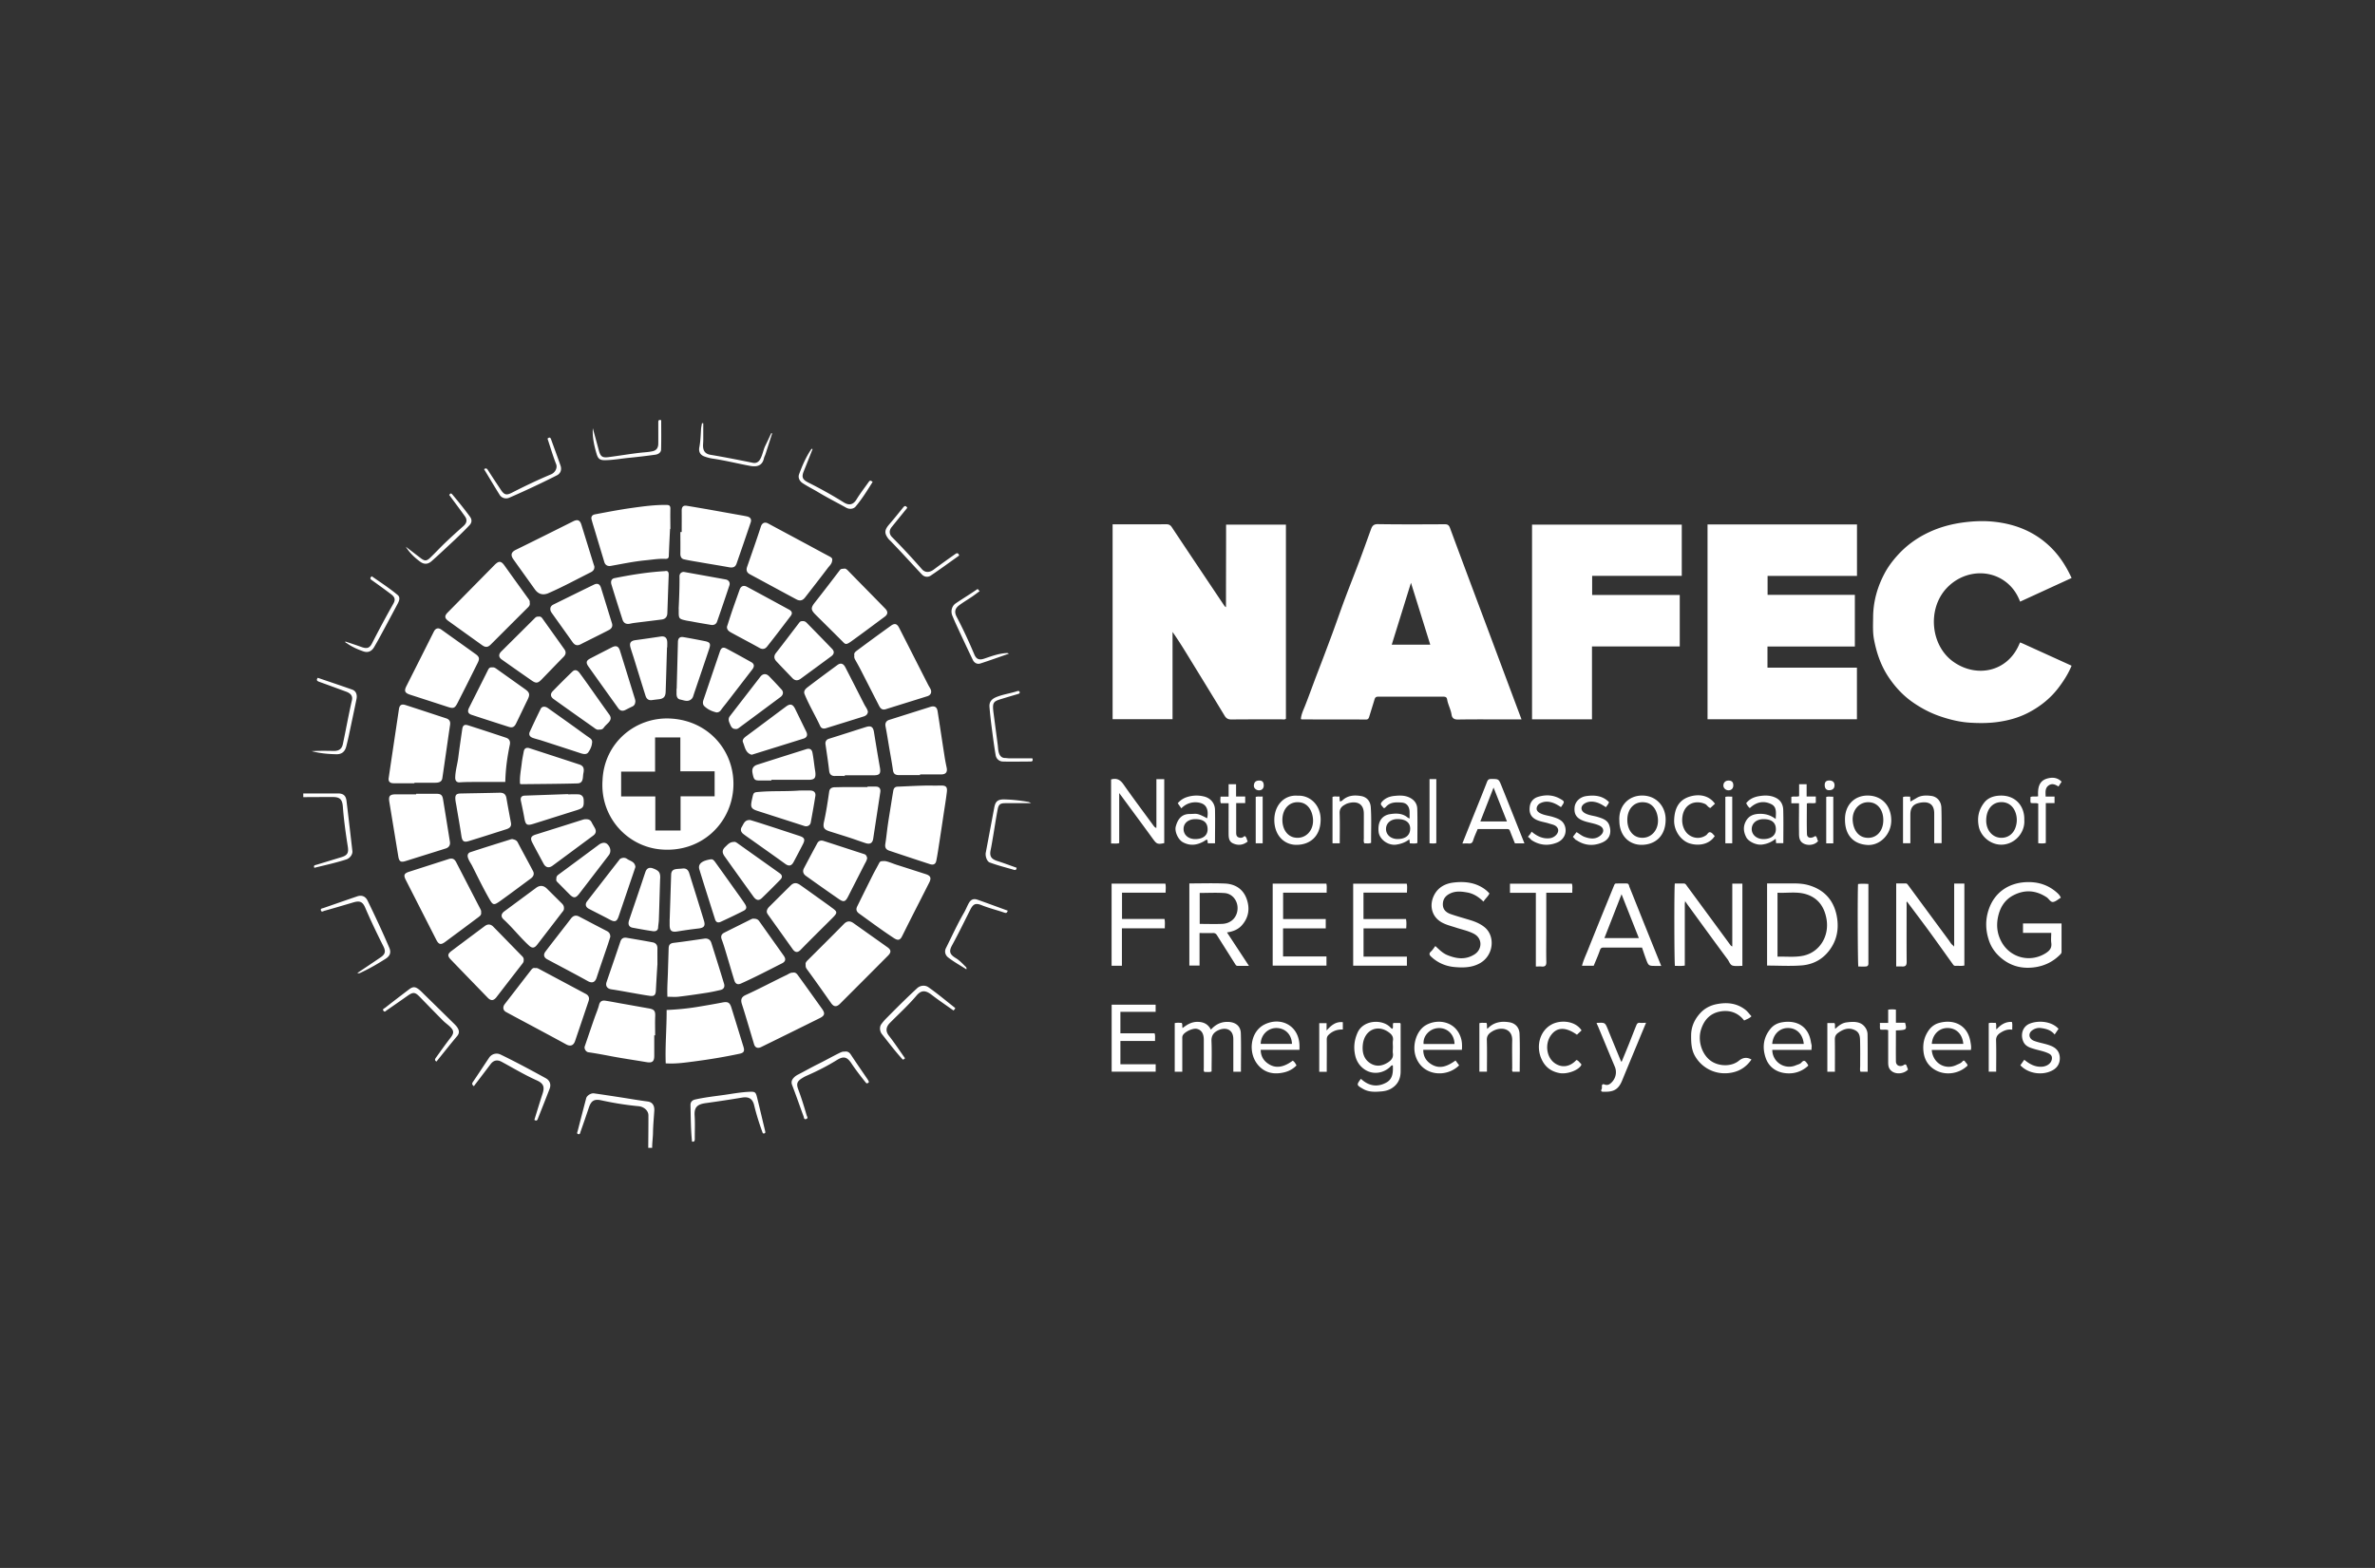 <?xml version="1.0" encoding="UTF-8"?>
<svg xmlns="http://www.w3.org/2000/svg" id="Layer_1" width="424" height="280">
  <rect width="100%" height="100%" fill="#333333" stroke="none"/>
  <defs>
    <style>.cls-1{fill:#fff;stroke-width:0}</style>
  </defs>
  <path class="cls-1" d="M115.73 205c.01-1.94.04-3.88.03-5.82 0-.84-.79-1.55-1.78-1.64-2.24-.21-4.45-.57-6.65-1.05-1.23-.27-1.79.08-2.19 1.27-.49 1.45-.99 2.91-1.5 4.35-.06.18-.08.51-.4.42-.33-.09-.16-.35-.11-.56.5-1.95 1.01-3.9 1.52-5.85.12-.47.85-.94 1.38-.87 1.66.23 3.31.49 4.96.74 1.54.24 3.08.51 4.63.71.86.11 1.24.73 1.19 1.63-.08 1.3-.21 2.59-.23 3.89-.01.92-.16 1.84-.15 2.76h-.68zm-61.58-63.31h6.17c.97 0 1.42.38 1.54 1.32.36 2.99.71 5.99 1.05 8.98.07.57-.43 1.27-1.07 1.48-1.87.61-3.8 1.02-5.72 1.5-.21-.46.14-.47.37-.54l4.44-1.35c1.1-.33 1.34-.78 1.16-1.9-.37-2.36-.7-4.72-.88-7.1-.1-1.32-.51-1.76-1.85-1.75-1.74 0-3.48.01-5.22.02v-.68zm164.72-33.24c0-4.61.02-9.22.02-13.83v-.93h10.68v34.67c-.23.18-.49.1-.73.1-3.01 0-6.01-.01-9.02.02-.6 0-.93-.21-1.22-.71-1.96-3.24-3.95-6.47-5.93-9.7-1.07-1.75-2.13-3.5-3.34-5.22v15.58h-10.7v-34.8h1.78c2.6 0 5.2.01 7.8-.01.49 0 .76.16 1.02.57 3.04 4.58 6.11 9.15 9.17 13.72.14.2.25.42.49.53h-.01zm52.76 20.02h-2.26c-3.03 0-6.06-.03-9.09.02-.72.01-1.05-.27-1.14-.88-.14-.94-.64-1.78-.79-2.71-.06-.39-.29-.49-.67-.49-3.89 0-7.78.01-11.66 0-.36 0-.52.14-.62.46-.31 1.04-.64 2.08-.96 3.12-.09.28-.18.5-.58.5-3.8-.02-7.59-.01-11.39-.02-.06 0-.13-.03-.23-.06.06-.86.45-1.62.75-2.38.73-1.86 1.4-3.74 2.11-5.6.92-2.38 1.82-4.77 2.71-7.17.79-2.13 1.52-4.28 2.32-6.41.87-2.32 1.79-4.62 2.66-6.94.67-1.78 1.3-3.57 1.95-5.35.21-.59.44-.97 1.24-.96 3.98.06 7.96.04 11.93.02.52 0 .75.13.95.66 2.2 5.96 4.43 11.9 6.66 17.85 2.02 5.41 4.04 10.82 6.11 16.34zm-19.73-24.41c-1.18 3.8-2.3 7.41-3.44 11.07h6.88c-1.15-3.68-2.27-7.3-3.45-11.07zm52.95-10.41h26.67v9.19h-15.96v3.39h15.58v9.22h-15.6v3.78h15.97v9.21h-26.67V93.66zm65 9.56c-3.09 1.42-6.13 2.82-9.21 4.23-.58-1.54-1.49-2.78-2.79-3.7-3.18-2.24-7.61-1.66-10.38 1.35-3.43 3.73-2.81 10.26 1.32 13.13 4.09 2.85 9.58 1.8 11.7-3.18.04-.1.1-.2.16-.32.22.09.42.18.63.27 2.83 1.29 5.66 2.57 8.55 3.89-.55 1.35-1.31 2.55-2.15 3.69-1.48 2.03-3.4 3.58-5.61 4.72-1.76.91-3.68 1.42-5.66 1.67-1.59.2-3.2.19-4.78.09-1.69-.11-3.36-.5-4.99-1.04-1.84-.6-3.51-1.46-5.09-2.55-1.77-1.22-3.2-2.76-4.39-4.54-1.38-2.06-2.16-4.36-2.61-6.77-.24-1.3-.16-2.63-.15-3.95.02-2.79.76-5.39 2.05-7.82.63-1.18 1.44-2.26 2.36-3.27 1.59-1.75 3.45-3.08 5.57-4.07 1.98-.93 4.07-1.48 6.24-1.76 1.79-.23 3.57-.3 5.36-.11 3.44.37 6.57 1.5 9.26 3.77 2.03 1.71 3.47 3.83 4.59 6.27zm-69.61-9.53v9.15h-16v3.42h15.64v9.19h-15.67v13.01h-10.7V93.69h26.73zm-192.67 45.63c.29-6.67 5.86-11.27 12.02-11 7.14.32 11.83 6.16 11.31 12.64-.5 6.26-5.82 11.36-12.93 10.74-5.98-.52-10.87-5.77-10.4-12.38zm20.01-1.57h-6.12v-6.05h-4.51v6.1h-6.06v4.44h6.1v6.08h4.51v-6.11h6.08v-4.46zm-7.96-43.28c-.08 1.62-.16 3.23-.22 4.85-.02.45-.32.5-.63.49-1.17-.06-2.31.14-3.46.25-2.12.2-4.19.64-6.28 1.01-.54.09-.98-.14-1.14-.68-.59-1.97-1.19-3.95-1.78-5.92-.17-.56-.35-1.13-.5-1.7-.13-.51.13-.82.62-.91 2.15-.41 4.3-.82 6.47-1.13 2.09-.29 4.17-.58 6.29-.55.55 0 .7.19.69.71-.03 1.19 0 2.39 0 3.58h-.05zm-.77 95.45c-.12-3.19.18-6.35.16-9.55 1.9-.08 3.77-.26 5.62-.57 1.45-.24 2.91-.49 4.35-.77.95-.18 1.3-.01 1.59.92.73 2.33 1.44 4.67 2.16 7 .24.78.06 1.08-.73 1.24-2.63.56-5.28 1-7.95 1.35-1.69.22-3.39.48-5.21.36zm24.99-17.61c-.1-.34.11-.58.36-.83 2.16-2.15 4.33-4.3 6.46-6.47.6-.62 1.18-.53 1.71-.15 2.02 1.44 4.05 2.87 6.07 4.31.66.47.69.9.1 1.49-2.85 2.87-5.71 5.73-8.57 8.59-.62.62-1.11.58-1.59-.1-1.43-2.03-2.86-4.07-4.33-6.07-.18-.25-.24-.45-.22-.76zm8.69-55.23c-.15-.49.26-.74.55-.96 1.98-1.48 3.97-2.93 5.97-4.37.68-.49 1.09-.37 1.48.39 1.71 3.35 3.41 6.71 5.12 10.06.14.28.31.54.45.81.3.57.1 1.12-.52 1.32-2.47.78-4.95 1.54-7.42 2.32-.61.19-.94-.06-1.2-.56-1.09-2.13-2.17-4.25-3.26-6.38-.33-.65-.69-1.28-1.04-1.91-.12-.22-.19-.45-.14-.72zM148.57 100c-.02.67-.45.99-.74 1.37-1.35 1.79-2.73 3.55-4.1 5.32-.43.56-.92.68-1.56.34-2.78-1.49-5.55-3-8.32-4.49-.55-.3-.67-.74-.47-1.32.83-2.39 1.68-4.78 2.46-7.2.21-.65.72-.85 1.27-.55 2.06 1.11 4.12 2.21 6.18 3.32 1.59.85 3.17 1.72 4.76 2.56.33.17.58.35.53.65zm-53.02 72.88c.25-.05.46.03.66.14l8.37 4.47c.54.29.69.73.49 1.3-.8 2.38-1.6 4.75-2.41 7.13-.28.81-.85.98-1.57.59-1.73-.95-3.47-1.88-5.2-2.81-1.86-1-3.72-1.98-5.57-2.99-.53-.29-.6-.89-.21-1.4 1.54-1.99 3.08-3.99 4.62-5.98.2-.26.41-.56.81-.45zm-.98-65.21c.08.33-.09.58-.33.81-2.21 2.2-4.41 4.4-6.61 6.6-.54.54-.95.57-1.58.12-2.01-1.44-4.02-2.88-6.03-4.33-.65-.47-.68-.88-.14-1.45l.05-.05 8.35-8.47c.78-.79 1.19-.75 1.81.13 1.41 1.98 2.84 3.96 4.27 5.94.16.21.25.42.21.7zm70.53 32.61c.95 0 1.9.02 2.84 0 .92-.02 1.21.22 1.1 1.15-.16 1.33-.38 2.65-.58 3.97-.25 1.7-.51 3.39-.77 5.09-.17 1.08-.32 2.16-.54 3.23-.12.61-.53.79-1.12.6-2.42-.79-4.84-1.59-7.25-2.4-.66-.22-.83-.6-.72-1.27.17-1.06.27-2.13.42-3.2.18-1.28.4-2.55.6-3.83.12-.78.25-1.56.38-2.34.07-.45.24-.78.79-.8 1.62-.06 3.24-.16 4.86-.19zm-79.21 22.65c.09.44-.23.67-.51.88-1.96 1.47-3.93 2.93-5.9 4.39-.78.58-1.15.48-1.59-.37-1.82-3.57-3.64-7.15-5.46-10.72-.42-.83-.28-1.15.62-1.44 2.34-.75 4.67-1.5 7.01-2.25.67-.22 1.06-.07 1.39.57 1.43 2.77 2.86 5.54 4.29 8.3.1.2.2.41.15.64zm-11.92-23.06c-1.24 0-2.48.01-3.72 0-.65 0-.95-.34-.86-.93.6-4.1 1.22-8.2 1.83-12.3.11-.75.47-.96 1.19-.73 2.42.78 4.83 1.58 7.24 2.37.57.19.79.55.7 1.16-.47 3.17-.91 6.35-1.38 9.52-.11.72-.7.81-1.27.82-1.24.02-2.48 0-3.72 0v.09zm32.14-38.63c.02.52-.3.78-.63.95-2.5 1.25-4.97 2.6-7.54 3.72-.02 0-.04.02-.06.03q-1.47.59-2.39-.69c-1.27-1.78-2.55-3.55-3.81-5.33-.46-.64-.59-1.25.42-1.74 3.41-1.67 6.8-3.37 10.2-5.07.81-.41 1.24-.24 1.5.61.74 2.38 1.47 4.76 2.21 7.13.05.15.12.29.1.39zm35.46 72.45c.47-.1.73.25.96.58 1.42 1.95 2.82 3.92 4.22 5.88.58.81.5 1.22-.41 1.67-3.48 1.73-6.97 3.45-10.46 5.16-.62.3-1.08.1-1.26-.5-.55-1.85-1.1-3.69-1.66-5.54-.16-.54-.34-1.08-.51-1.62-.26-.82-.09-1.29.69-1.64 2.47-1.12 4.86-2.41 7.31-3.58.35-.17.67-.44 1.13-.41zm-63.32-61.47c.19.01.37.09.54.21 2.05 1.47 4.1 2.92 6.15 4.4.65.47.7.81.34 1.54-.62 1.25-1.25 2.5-1.87 3.75-.56 1.11-1.12 2.21-1.68 3.32-.53 1.05-.75 1.14-1.85.78-2.23-.73-4.46-1.45-6.69-2.17-.91-.3-1.07-.66-.65-1.5 1.63-3.24 3.27-6.48 4.89-9.72.18-.35.38-.61.82-.62zm79.68 41.54c.63.07 1.38.43 2.16.68 1.74.55 3.47 1.11 5.21 1.67.83.27 1 .68.6 1.48-1.18 2.34-2.38 4.67-3.56 7.01-.44.87-.87 1.75-1.31 2.62-.35.69-.74.76-1.42.32-2.14-1.4-4.19-2.93-6.26-4.42-.47-.34-.57-.75-.32-1.25.91-1.85 1.82-3.69 2.74-5.53.35-.69.73-1.36 1.09-2.04.27-.52.27-.52 1.08-.53zm-41.13 31.13v3.65c0 1.04-.37 1.31-1.4 1.13-2.18-.37-4.37-.68-6.54-1.1-1.27-.24-2.54-.48-3.82-.66-.45-.07-.79-.64-.65-1.05.58-1.69 1.15-3.38 1.74-5.07.27-.78.61-1.53.81-2.32.17-.69.58-.86 1.18-.76.84.13 1.67.29 2.5.44 1.71.3 3.41.61 5.12.91.98.17 1.27.38 1.23 1.38-.05 1.15-.01 2.3-.01 3.45h-.16zm4.9-89.88c0-1.28.01-2.57 0-3.85 0-.63.26-.94.89-.84 1.19.19 2.37.4 3.56.6 2.15.38 4.29.77 6.44 1.15.24.04.48.09.72.14.64.13.91.5.7 1.1-.82 2.44-1.66 4.88-2.51 7.32-.23.66-.66.8-1.4.66-1.59-.29-3.19-.54-4.78-.82-1.08-.19-2.16-.35-3.23-.59-.47-.11-.64-.52-.63-1.02.02-1.28 0-2.57 0-3.85h.25zm42.56 43.41h-3.72c-.61 0-1.02-.16-1.12-.86-.19-1.32-.43-2.63-.66-3.95-.22-1.3-.42-2.6-.67-3.89-.11-.56.1-1 .66-1.17 2.44-.77 4.87-1.54 7.31-2.31.79-.25 1.21 0 1.33.8.42 2.69.82 5.38 1.24 8.06.1.66.23 1.31.37 1.97.17.8-.14 1.21-.95 1.22h-3.8v.14zm-89.98 3.33h3.59c.84 0 1.1.22 1.23 1.02.41 2.52.82 5.04 1.22 7.56.09.6-.19 1.01-.75 1.19-2.38.75-4.76 1.49-7.15 2.24-.88.28-1.17.09-1.32-.85l-1.59-9.67c-.18-1.1.06-1.39 1.19-1.39h3.59v-.09zm19.2 29.7c.04.24-.06.43-.21.62-1.55 2-3.1 4-4.64 6-.5.65-.99.69-1.55.11-2.19-2.26-4.39-4.52-6.57-6.79-.66-.68-.63-1.03.12-1.59 1.97-1.48 3.95-2.96 5.92-4.43.53-.39 1.04-.36 1.5.1 1.74 1.77 3.46 3.55 5.2 5.32.19.2.27.4.24.66zm57.27-69.91c.15-.03.39.1.61.33 2.22 2.28 4.46 4.54 6.68 6.82.52.54.48 1.02-.11 1.45-2 1.48-3.98 2.97-6 4.42-.98.7-1.05.46-1.62-.11-1.55-1.55-3.11-3.09-4.66-4.63-.94-.94-.94-1.27-.12-2.3 1.49-1.89 2.95-3.8 4.41-5.72.2-.26.42-.2.82-.26zm-31.6 76.47c-.07-1.51.05-2.95.09-4.39.04-1.42.09-2.84.13-4.26.02-.61.24-.91.91-.99 1.82-.21 3.63-.49 5.45-.75.6-.09 1.07.15 1.26.75.77 2.43 1.53 4.86 2.27 7.29.17.57-.04.99-.64 1.13-.86.2-1.73.39-2.6.52-1.63.25-3.26.49-4.89.68-.62.07-1.26.01-1.98.01zm-10.2-10.7c-.13.4-.28.9-.44 1.38-.67 1.97-1.35 3.92-2 5.9-.29.88-.84 1.02-1.58.61-2.39-1.33-4.82-2.59-7.24-3.89-.59-.32-.73-.82-.32-1.37.8-1.07 1.63-2.12 2.44-3.17.71-.91 1.42-1.82 2.12-2.74.4-.52.89-.66 1.46-.35 1.65.86 3.29 1.73 4.94 2.58.4.21.63.49.62 1.05zm27.94-4.56c.03-.33.2-.58.42-.81 1.28-1.27 2.56-2.55 3.85-3.82.52-.51 1.03-.54 1.69-.08 1.78 1.25 3.54 2.53 5.31 3.79.07.05.13.12.21.17 1.2.84 1.21.96.16 2.01-1.87 1.87-3.76 3.72-5.6 5.61-.55.56-.99.48-1.42-.12-1.43-2.01-2.87-4.03-4.31-6.04-.15-.22-.33-.43-.31-.72zm-45.43-12.91c.37.1.75.16.97.6.89 1.71 1.83 3.39 2.72 5.1.29.54.08 1-.4 1.35-1.75 1.29-3.49 2.6-5.26 3.87-1.37.98-1.45 1-2.27-.47-1.04-1.85-1.97-3.76-2.92-5.65-.25-.49-.59-.93-.76-1.48-.16-.51.06-.86.43-.98 2.42-.8 4.85-1.55 7.27-2.31.06-.02.13-.02.21-.03zm247.06 22.76v-14.84h1.71c.21 0 .31.16.42.3 2.43 3.3 4.86 6.6 7.3 9.9.24.33.41.73.92 1.01v-11.19h1.82v14.64c-.52.12-1.06.03-1.59.06-.17 0-.3-.06-.4-.2-1.38-1.92-2.74-3.84-4.13-5.75-1.35-1.85-2.74-3.68-4.13-5.54-.12.17-.06.37-.06.55 0 3.41-.02 6.82.01 10.23 0 .69-.26.86-.86.82-.31-.02-.63 0-1 0zm10.28-3.63s-.03.03-.02.05c.02.07.06.07.09 0 0-.01 0-.04-.02-.05h-.04zm-214.31-4.91c.54-.01.83.12 1.06.46 1.45 2.05 2.91 4.09 4.36 6.14.43.6.34 1.05-.3 1.37-2.43 1.23-4.85 2.5-7.34 3.61-.57.25-.97.08-1.17-.55-.48-1.54-.92-3.09-1.39-4.64-.27-.9-.53-1.8-.86-2.67-.22-.58-.06-.96.44-1.22 1.58-.8 3.17-1.58 4.76-2.38.19-.09.37-.14.42-.14zm20.37-23.59c.52 0 1.04-.02 1.56 0 .56.02.82.39.74.95-.42 2.78-.85 5.56-1.27 8.34-.12.78-.55 1.06-1.34.81-.96-.31-1.9-.66-2.85-.97-1.2-.39-2.4-.76-3.6-1.14-1-.32-1.22-.68-1-1.69.4-1.79.67-3.6.93-5.41.08-.53.43-.75.94-.77.79-.02 1.58-.04 2.37-.04h3.52v-.09zm.08-13.37c-.04.5-.39.73-.78.85-2.24.71-4.49 1.4-6.73 2.1-.43.13-.81.02-1-.38-.89-1.92-1.99-3.74-2.79-5.7-.24-.57.17-.96.54-1.25 1.75-1.34 3.53-2.65 5.31-3.96.59-.43 1.06-.29 1.42.4 1.13 2.19 2.24 4.38 3.36 6.58.23.46.58.86.67 1.36zM90.2 139.64c-1.48 0-2.92-.01-4.35 0-1.26.01-2.52-.02-3.78.07-.49.04-.81-.25-.8-.84.02-1.24.4-2.42.55-3.63.21-1.67.46-3.34.7-5.01.1-.7.38-.91 1.06-.7 2.26.72 4.51 1.46 6.76 2.21.58.19.8.64.68 1.23-.44 2.13-.76 4.27-.81 6.67zm210.58 21.72v11.07c-.62.11-1.19.05-1.76.05-.12-.57-.15-13.88-.02-14.71h1.59c.33 0 .45.28.6.48 2.59 3.51 5.17 7.03 7.75 10.54.05.07.13.12.2.18.04.02.08.05.12.07V157.8h1.8v14.68c-.54 0-1.13.09-1.68-.03-.52-.11-.66-.73-.95-1.12-2.44-3.28-4.83-6.59-7.24-9.89-.1-.14-.19-.29-.29-.44-.02-.03-.04-.07-.07-.1-.16.14-.08.3-.05.46zm-204.6-51.25c.28-.04.47.08.63.3 1.31 1.84 2.63 3.68 3.94 5.53.33.46.3.9-.11 1.33-1.33 1.35-2.64 2.72-3.96 4.08-.66.67-.98.71-1.75.18-1.79-1.24-3.58-2.5-5.36-3.76-.56-.4-.59-.91-.1-1.41 2.02-2.01 4.04-4.01 6.05-6.02.21-.21.41-.24.66-.22zm22.52-8.12c.56-.13.71.19.68.76-.09 2.25-.16 4.5-.24 6.75-.02.66-.37 1.05-1 1.13-1.48.19-2.96.37-4.44.55-.4.05-.79.1-1.18.19-.69.16-1.18-.07-1.39-.73-.67-2.08-1.33-4.16-1.97-6.25-.16-.52-.05-1.03.56-1.15 2.94-.59 5.9-1.07 8.98-1.25zm249.21 58.32c-.49.29-.91.7-1.38.76-.47.06-.73-.56-1.14-.83-1.93-1.27-3.91-1.42-5.95-.36-1.65.86-2.47 2.35-2.79 4.12-.27 1.54-.03 3.01.77 4.37 1.62 2.74 5.1 3.55 7.79 1.85.7-.44 1.12-.94 1-1.83-.08-.57-.01-1.16-.01-1.8h-5.04v-1.68h6.88v5.08c0 .24-.14.37-.28.51-1.23 1.23-2.7 1.96-4.42 2.22-2.1.31-4.03-.08-5.73-1.36-1.14-.87-2.03-1.95-2.51-3.36-.64-1.87-.69-3.72-.06-5.58 1.01-3 3.49-4.75 6.7-4.89 2-.08 3.75.43 5.28 1.7.34.29.68.58.89 1.07zM129.8 111.87c.31-.94.6-1.89.92-2.82.43-1.25.88-2.49 1.32-3.74.22-.63.7-.85 1.3-.53 2.53 1.36 5.05 2.73 7.56 4.1.48.26.62.65.26 1.11-1.4 1.84-2.79 3.68-4.23 5.49-.3.38-.75.55-1.3.25-1.69-.95-3.42-1.84-5.12-2.78-.38-.21-.78-.49-.72-1.07zm185.67 45.89h4.68c.95 0 1.88.06 2.79.33 2.67.79 4.33 2.57 4.92 5.25.42 1.95.26 3.89-.79 5.65-1.22 2.05-3.08 3.22-5.41 3.41-2.04.16-4.1.03-6.19.03v-14.67zm1.86 13.08c1.58-.05 3.13.15 4.64-.18 2.89-.63 4.66-3.5 4.1-6.59-.4-2.21-1.56-3.79-3.76-4.42-1.63-.46-3.3-.14-4.98-.23v11.42zM154.81 153.2c-.05.48-.3.81-.48 1.17-.97 1.91-1.95 3.82-2.92 5.73-.49.96-.8 1.05-1.7.42a408.26 408.26 0 0 1-5.85-4.12c-.46-.33-.62-.82-.33-1.36.79-1.5 1.58-2.99 2.39-4.48.24-.44.66-.53 1.11-.39 2.43.78 4.85 1.58 7.27 2.36.37.12.42.42.51.66zm-56.56-44.46c0-.4.24-.63.58-.8 2.4-1.18 4.8-2.37 7.21-3.54.62-.3 1.04-.11 1.25.55.66 2.11 1.3 4.23 1.96 6.34.19.6-.09.98-.55 1.22-1.67.87-3.37 1.69-5.05 2.55-.61.31-1.05.15-1.43-.39-1.21-1.71-2.43-3.41-3.65-5.12-.17-.24-.33-.48-.32-.81zm19.11 63.57c-.1 1.53-.19 3.06-.27 4.59-.04.76-.28 1.04-1.04.94-1.16-.16-2.31-.38-3.46-.58-1.15-.2-2.3-.42-3.46-.59-.72-.11-1.08-.61-.84-1.3.82-2.41 1.66-4.82 2.47-7.24.2-.59.6-.75 1.14-.66 1.54.26 3.08.52 4.62.81.54.1.85.46.85 1.05-.01.99 0 1.98 0 2.98zm94.97-14.55c2.16 0 4.27-.07 6.36.02 1.75.08 3.16.91 3.82 2.61.66 1.72.47 3.39-.78 4.82-.66.76-1.57 1.14-2.68 1.3 1.31 1.99 2.58 3.93 3.92 5.97h-2.02c-.24 0-.33-.14-.44-.32-1.08-1.72-2.17-3.43-3.25-5.15-.19-.3-.4-.41-.75-.39-.76.03-1.53 0-2.36 0v5.81h-1.82v-14.69zm1.85 7.23c1.4 0 2.73.05 4.06-.01 1.59-.08 2.66-1.21 2.7-2.74.04-1.41-.94-2.67-2.34-2.76-1.45-.1-2.92-.02-4.42-.02V165zm-126.32-45.8c.29-.06.53.07.75.23l5.1 3.63c.86.61.94.96.47 1.92-.69 1.41-1.36 2.83-2.05 4.24-.32.65-.68.8-1.37.57-2.18-.7-4.36-1.4-6.54-2.12-.65-.21-.81-.61-.49-1.25 1.13-2.26 2.28-4.52 3.4-6.78.16-.33.36-.5.73-.44zm208.71 53.3h-.9c-1.35 0-1.36 0-1.81-1.21-.25-.66-.46-1.33-.72-2.07h-6.81c-.35 0-.55.06-.69.45-.32.94-.73 1.85-1.12 2.8h-2.09c.26-1.02.71-1.93 1.08-2.87.81-2.04 1.64-4.08 2.46-6.11l2.19-5.37c.07-.18.16-.34.37-.34.63 0 1.27-.02 1.9 0 .39.01.38.4.48.64.91 2.24 1.8 4.5 2.7 6.74.97 2.41 1.94 4.82 2.96 7.33zm-7.08-12.8c-1.06 2.72-2.05 5.26-3.06 7.83h6.15c-1.02-2.59-2.02-5.11-3.09-7.83zm-138.67-21.12c-.59 0-1.18-.02-1.76 0-.65.03-.96-.33-1.03-.9-.18-1.6-.43-3.19-.66-4.79-.05-.38.1-.8.63-.96 2.2-.68 4.39-1.4 6.59-2.09.93-.29 1.29-.02 1.44.91.34 2.12.69 4.23 1.06 6.34.18 1.06-.05 1.37-1.12 1.37h-5.15v.12zm-59.59 8.42c.09.65-.3.92-.82 1.09-2.24.71-4.48 1.44-6.73 2.12-.9.27-1.17 0-1.31-.94-.27-1.81-.6-3.61-.9-5.42-.06-.35-.14-.69-.17-1.04-.07-.84.15-1.09.98-1.1 2.3-.05 4.6-.08 6.91-.14.69-.02 1.1.25 1.22.95.26 1.5.54 2.99.82 4.48zm9.45 15.18c.05.37-.23.61-.42.86-1.44 1.89-2.9 3.77-4.35 5.66-.5.65-.91.69-1.5.14-1.59-1.47-2.92-3.19-4.52-4.66-.51-.47-.42-1 .14-1.42l5.65-4.18c.69-.52 1.35-.48 1.97.13.87.86 1.73 1.72 2.6 2.58.25.24.45.5.43.9zm20.48-53.47c.09-1.94.17-3.87.15-5.81 0-.48.4-.83.88-.74 2.46.44 4.92.88 7.38 1.33.52.1.82.54.65 1.06-.72 2.16-1.45 4.32-2.2 6.46-.16.47-.57.68-1.09.59-1.15-.2-2.31-.38-3.46-.61-.37-.07-.74-.11-1.11-.2-1.07-.24-1.19-.34-1.19-1.4v-.68zm144.74 50.86c-.25.55-.73.9-1.06 1.45-.85-.84-1.78-1.44-2.91-1.64-1.03-.18-2.05-.29-3.05.19-.85.41-1.31 1.04-1.29 2 .03.93.64 1.41 1.41 1.68 1.18.41 2.38.73 3.57 1.1.92.29 1.79.66 2.54 1.3 1.84 1.57 1.58 5-.94 6.39-1.38.76-2.89.8-4.4.67-1.62-.13-3.06-.73-4.26-1.85-.34-.32-.44-.57-.04-.94.29-.26.5-.61.78-.97.64.58 1.26 1.25 2.1 1.6 1.65.68 3.28.91 4.89-.11 1.37-.86 1.5-2.86-.15-3.7-1.03-.53-2.14-.74-3.22-1.1-.85-.28-1.73-.48-2.53-.94-1.8-1.04-2.2-3.1-1.31-4.84.72-1.41 2-2.08 3.49-2.25 1.95-.23 3.85-.03 5.53 1.17.31.23.59.48.85.78zm-38.69 12.89V157.8h9.58c.13.52.03 1.03.06 1.61h-7.78v4.71h7.61v1.67h-7.62v5.01h7.75v1.64h-9.6zm16.21-13.05v4.72h7.59c.11.58.07 1.09.04 1.67h-7.62v5.04h7.74v1.62h-9.59v-14.64h9.56c.13.5.05 1.01.04 1.59h-7.78zm-100.16-48.48c.33-.03.57.1.76.3 1.52 1.55 3.03 3.09 4.53 4.65.45.47.38.93-.14 1.32-1.82 1.35-3.65 2.68-5.47 4.02-.53.39-1.03.36-1.49-.13-.94-.99-1.9-1.97-2.84-2.98-.42-.46-.51-.94-.08-1.49 1.41-1.8 2.79-3.63 4.18-5.45.16-.21.36-.24.56-.24zm-24.18 4.68c-.08 2.64-.15 5.27-.24 7.91-.03.94-.38 1.28-1.31 1.37-.38.04-.76.09-1.13.14-.63.09-.99-.23-1.16-.79-.7-2.22-1.38-4.45-2.07-6.67-.19-.62-.41-1.24-.59-1.86-.27-.89 0-1.27.9-1.39 1.49-.2 2.97-.42 4.46-.64.73-.11 1.12.19 1.18.92.02.34 0 .68 0 1.02h-.02zm8.75 11.6c-.79-.19-1.52-.54-2.1-1.11-.28-.28-.28-.69-.15-1.08.98-2.89 1.96-5.78 2.94-8.66.24-.7.58-.86 1.23-.5 1.47.78 2.92 1.58 4.38 2.4.54.3.59.76.17 1.3-1.52 1.97-3.04 3.95-4.56 5.92-.34.44-.71.87-1.03 1.33-.22.31-.5.44-.87.42zm-20.9 3.1c-.42.07-.71-.23-1.01-.44a832.61 832.61 0 0 1-7.09-5.03c-.54-.38-.63-.9-.17-1.38 1.16-1.2 2.34-2.38 3.54-3.53.43-.41.88-.25 1.22.19.5.66.98 1.34 1.46 2.01 1.3 1.83 2.58 3.67 3.89 5.48.4.55.29.98-.13 1.43-.29.31-.62.58-.87.94-.19.28-.51.35-.86.31zm27.31 4.46c-.1 0-.14 0-.18-.02-.99-.38-1.08-1.38-1.41-2.17-.2-.46.2-.83.61-1.13 2.36-1.74 4.71-3.52 7.07-5.27.75-.56 1.21-.43 1.63.43.66 1.35 1.32 2.71 1.98 4.06.29.59.13 1.04-.47 1.23-2.97.94-5.96 1.86-8.94 2.79-.11.03-.21.07-.27.09zm-41.4 5.22c-.09-1.27.17-2.48.31-3.7.08-.71.23-1.41.36-2.11.11-.57.5-.72 1.01-.56 3.01.98 6.03 1.96 9.04 2.95.02 0 .04.02.06.03.71.32.64.94.53 1.51-.14.72.06 1.77-1.08 1.8-3.32.09-6.64.1-9.96.14-.06 0-.13-.03-.28-.06zm50.03 1.19c.61 0 1.22-.02 1.83 0 .64.03.97.39.86 1.01-.25 1.57-.53 3.13-.82 4.7-.09.52-.62.79-1.11.63-2.8-.9-5.59-1.8-8.39-2.7-1.08-.35-1.27-.64-1.05-1.75.03-.17.07-.35.11-.52.25-1.12.26-1.04 1.41-1.14 2.39-.19 4.78-.04 7.16-.24zm-29.44-16.05c0 .52-.13.85-.53 1.04-.43.2-.85.42-1.27.63-.5.25-.94.13-1.25-.31-1.78-2.48-3.56-4.97-5.33-7.46-.49-.7-.39-1.06.34-1.44 1.27-.66 2.55-1.32 3.83-1.97.78-.4 1.21-.22 1.47.61.89 2.85 1.77 5.7 2.65 8.55.05.15.07.3.08.36zm-8.81 21.18c.48-.02.81.14 1.01.56.18.36.4.7.59 1.06.28.53.14.97-.32 1.3-2.41 1.79-4.83 3.58-7.25 5.37-.65.48-1.23.34-1.61-.36-.67-1.25-1.35-2.49-2-3.74-.42-.81-.26-1.19.6-1.46 2.74-.86 5.48-1.72 8.21-2.59.26-.08.51-.17.76-.14zm26.39 4.05c.24-.07.5.12.76.31 2.47 1.76 4.94 3.51 7.41 5.27.5.35.55.74.11 1.18-1.07 1.1-2.16 2.19-3.26 3.25-.55.53-1.03.44-1.53-.26-1.72-2.39-3.44-4.78-5.14-7.18-.48-.68-.45-1.16.15-1.72.4-.37.76-.84 1.5-.85zm-17.58 4.5c-.15.45-.33 1-.52 1.55-.82 2.4-1.63 4.8-2.45 7.21-.33.98-.68 1.1-1.58.62-1.25-.67-2.51-1.29-3.77-1.95-.57-.3-.69-.83-.29-1.34 1.9-2.45 3.8-4.9 5.71-7.35.07-.09.13-.19.22-.24.41-.22.85-.23 1.22.04.53.39 1.39.45 1.47 1.46zm6.13 9.3c.09-2.66.17-5.31.26-7.97.02-.52.23-.87.82-.97.41-.07.81-.06 1.21-.11.66-.08 1.01.24 1.2.83.49 1.59.99 3.17 1.48 4.75.38 1.22.75 2.44 1.13 3.67.31 1 .05 1.34-1 1.46-1.24.14-2.48.32-3.71.52-1.05.17-1.4-.1-1.4-1.17v-1.02h.01zm80.72 8.31h-1.83V157.8h9.6c.12.5.05 1.03.04 1.61h-7.78v4.7h7.58c.13.58.05 1.09.06 1.67h-7.66v6.67zm6.17-24.82v-8.5h1.4v11.42c-1.19.25-1.35.17-2.03-.76-1.96-2.7-3.95-5.38-6.01-8.18v8.94c-.49.14-.95.05-1.45.07v-11.44c.95-.27 1.6.01 2.19.85 1.77 2.53 3.62 4.99 5.44 7.48.08.11.19.19.28.29.04.03.1.1.12.09.12-.06.07-.16.04-.26zm-79.53 5.82c.38-.08.64.32.9.68 1.48 2.06 2.95 4.13 4.42 6.19.26.37.52.73.76 1.11.36.56.31.93-.27 1.22-1.34.68-2.7 1.33-4.07 1.96-.46.21-.83.1-1-.44-.94-2.97-1.89-5.93-2.8-8.9-.33-1.08.6-1.61 2.06-1.83zm-21.22-20.84c-.04.64-.32 1.22-.67 1.72-.3.43-.83.34-1.31.19-2.34-.77-4.69-1.53-7.03-2.29-.53-.17-1.08-.29-1.6-.48-.51-.19-.75-.57-.5-1.1.63-1.37 1.27-2.73 1.94-4.08.23-.46.78-.49 1.29-.13 1.59 1.13 3.18 2.26 4.77 3.4.89.64 1.77 1.3 2.68 1.92.32.22.48.46.44.84zm15.11-9.63c.07-2.8.15-5.59.22-8.39.02-.62.34-.93.95-.83 1.3.22 2.6.47 3.9.73.88.18 1.03.47.74 1.34-.75 2.24-1.51 4.47-2.27 6.71-.19.57-.4 1.15-.58 1.73-.06.2-.14.37-.29.52-.64.64-1.37.25-2.04.12-.58-.11-.68-.65-.66-1.19v-.75h.03zm127.94 59.69h1.19c.14.09.11.24.11.37 0 2.76.01 5.51 0 8.27 0 1.32-.51 2.39-1.69 3.08-.53.31-1.12.45-1.71.5-1.14.1-2.29.16-3.35-.47-1.13-.66-1.15-.69-.34-1.78 1.37 1.29 2.95 1.57 4.57.65 1.15-.65 1.18-1.86 1.13-3.04-.28-.05-.36.15-.48.26-1.18 1.13-3.02 1.46-4.5.5-.9-.59-1.49-1.46-1.73-2.5-.33-1.41-.19-2.77.42-4.13 1.02-2.24 4.24-2.41 5.72-1.05.15.13.25.32.49.38.22-.31-.02-.7.17-1.04zm-.08 4.33c0-.41-.05-.82.01-1.21.1-.69-.25-1.1-.75-1.46-2.03-1.48-4.35-.4-4.63 2.21-.14 1.34.14 2.6 1.39 3.36 1.05.63 2.12.45 3.12-.2.58-.38.97-.84.86-1.61-.05-.35 0-.72 0-1.08zM133.9 146.43c.76.23 1.62.49 2.47.77 2.12.68 4.23 1.38 6.34 2.07.93.3 1.07.64.62 1.51-.54 1.06-1.1 2.12-1.66 3.17-.38.7-.85.78-1.48.32-1.82-1.32-3.66-2.61-5.5-3.92-.65-.47-1.32-.91-1.96-1.4-.43-.33-.62-.78-.29-1.3.33-.53.5-1.26 1.46-1.21zm3.81-7.05h-2.1c-.91 0-1.05-.16-1.27-1.36-.14-.74.13-1.23.85-1.46 1.99-.64 3.98-1.27 5.97-1.9l2.76-.87c.6-.19 1-.01 1.12.6.18.92.28 1.86.41 2.79.05.33.12.66.13 1 .03.75-.21 1.01-.96 1.07-.27.02-.54 0-.81 0h-6.09v.14zm73.36 52.01h-1.35v-8.68c.42-.11.84-.06 1.25-.04.18.28.04.56.15.92.79-.61 1.59-1.11 2.64-1.11 1.1 0 1.9.39 2.42 1.39.85-.95 1.85-1.44 3.13-1.38 1.28.06 2.17.73 2.21 2.03.07 2.27.02 4.55.02 6.87h-1.36v-5-.81c0-1.9-1.5-2.17-2.73-1.58-.78.38-1.21.94-1.17 1.92.08 1.8.02 3.61.02 5.42-.45.19-.88.04-1.26.1-.21-.23-.13-.47-.13-.69v-5.08c0-1.1-.43-1.76-1.24-1.94-.72-.16-2.15.51-2.5 1.14-.13.24-.1.48-.1.72v5.81zm-93.22-34.5c-.08 2.48-.14 4.95-.23 7.43-.02.45-.11.89-.13 1.34-.03.55-.49.69-.92.63-1.21-.17-2.42-.4-3.62-.62-.66-.12-.89-.59-.64-1.34.62-1.85 1.26-3.69 1.88-5.54.35-1.02.68-2.05 1.03-3.07.23-.68.7-.89 1.37-.64 1.08.41 1.31.74 1.27 1.82zm-16.45-15.04c.61 0 1.22-.01 1.83 0 .58.02.95.4.97.98.06 1.31-.08 1.49-1.3 1.87-2.55.8-5.1 1.61-7.65 2.41-1.18.37-1.42.21-1.64-1.02-.18-1.03-.4-2.06-.62-3.08-.12-.59.11-.91.7-.93l7.7-.27v.02zm104.91 38.84h-6.29v3.84h6.1c.16.45.06.87.09 1.36h-6.19v4.17h6.3v1.32h-7.86v-11.97h7.85v1.28zm65.84-30.09h-1.7c-.3-.75-.61-1.49-.89-2.24-.1-.27-.27-.31-.52-.31h-5.24c-.28.69-.6 1.35-.81 2.04-.15.47-.4.58-.84.54-.34-.03-.68 0-1.08 0 .57-1.43 1.13-2.83 1.69-4.23.91-2.25 1.83-4.5 2.71-6.77.15-.38.31-.51.7-.52 1.36 0 1.38-.03 1.87 1.19 1.37 3.4 2.72 6.81 4.11 10.3zm-5.51-9.96c-.81 2.08-1.58 4.05-2.36 6.05h4.75c-.8-2.02-1.57-3.98-2.39-6.05zm9.41 18.77v7.21c0 1.72-.03 3.43.01 5.14.02.66-.21.9-.85.84-.31-.03-.63 0-1.02 0v-13.16h-4.62v-1.63h11.06c.15.5.04 1.03.07 1.61h-4.65zM131.3 130.17c-.55.02-.76-.37-.93-.76-.22-.49-.47-1-.07-1.52 1.81-2.35 3.63-4.69 5.44-7.04.44-.57 1.03-.62 1.55-.1.75.77 1.49 1.56 2.22 2.36.42.45.33.99-.18 1.37-2.38 1.77-4.75 3.54-7.14 5.3-.26.19-.52.46-.89.4zm-31.97 26.84c-.04-.36.07-.6.34-.8 2.42-1.78 4.83-3.57 7.24-5.36.57-.42 1.15-.46 1.53-.09.6.58.69 1.39.24 1.97l-5.25 6.84c-.65.85-1.02.88-1.78.11-.67-.67-1.33-1.35-2-2.02-.19-.19-.41-.37-.33-.65zm213.34 24.48c-.38.4-.86.52-1.29.75-1.11-1.43-2.61-1.91-4.29-1.61-1.78.33-2.86 1.49-3.41 3.23-.69 2.19.3 4.84 2.14 5.83 1.44.78 3.42.72 4.62-.27q1.08-.89 2.24-.21c-.87 1.26-2.03 2.06-3.54 2.34-2.82.54-5.36-.84-6.57-3.02-.62-1.11-.67-2.37-.66-3.62 0-1.57.62-2.89 1.64-4 .78-.85 1.8-1.38 2.96-1.6 1.83-.35 3.55-.18 5.08 1.01.42.33.7.75 1.09 1.16zm-52.17 8.75c-2.32 2.32-6.73 1.9-7.81-1.75-.58-1.95.23-4.45 1.82-5.39 2.15-1.28 5.51-.74 6.36 2.46.16.61.16 1.23.12 1.92h-6.9c0 1.07.43 1.86 1.22 2.43 1.63 1.16 3.11.5 4.54-.53.22.3.42.57.64.86zm-.83-3.81c-.03-1.74-1.34-2.96-2.98-2.83-1.49.11-2.69 1.44-2.54 2.83h5.52zm63.71 1.06h-6.98a3.012 3.012 0 0 0 4.21 2.75c.34-.14.76-.23.98-.48.52-.61.76-.21 1.05.18.08.11.13.23.19.35a4.92 4.92 0 0 1-3.46 1.39c-1.8 0-3.54-.83-4.19-2.89-.6-1.87-.33-3.59.92-5.1.51-.62 1.24-1 2.04-1.13 2.53-.43 4.71.61 5.16 3.54.04.26.15.51.13.79-.02.18-.02.35-.03.59zm-1.36-1.07c-.16-1.75-1.29-2.85-2.83-2.84-1.52 0-2.68 1.18-2.8 2.84h5.63zm29.83 1.08h-6.98c.18 2.33 2.36 3.65 4.39 2.69.38-.18.82-.3 1.11-.66.13-.16.31-.19.44.03.15.25.43.41.45.73-1.59 1.57-4.33 1.93-6.26.46-1.02-.78-1.51-1.85-1.62-3.1-.12-1.33.16-2.54.95-3.66.46-.65 1.09-1.1 1.79-1.3 2.62-.75 5.15.3 5.66 3.36.07.44.18.88.08 1.44zm-1.35-1.09c-.15-1.74-1.26-2.83-2.82-2.83-1.52 0-2.69 1.17-2.8 2.83h5.63zm-119.71 3c.31.2.49.51.67.85-.63.65-1.38 1.05-2.25 1.25-1.74.4-3.33.12-4.55-1.25-1.93-2.17-1.5-6 1.07-7.3 2.82-1.43 6.11.07 6.26 3.66.01.26 0 .53 0 .86h-6.92c.02 1.22.59 2.05 1.55 2.61 1.23.73 2.62.48 4.18-.69zm-.14-3c-.05-1.67-1.21-2.82-2.79-2.83-1.52 0-2.77 1.24-2.79 2.83h5.58zm54.38-3.71c.09-.02.13-.04.18-.04 1.36-.06 1.34-.05 1.87 1.24.73 1.81 1.49 3.62 2.23 5.43.03.08.08.15.18.31.48-1.16.93-2.25 1.37-3.34.43-1.08.84-2.16 1.28-3.23.1-.24.25-.46.6-.42.33.04.68 0 1.12 0-.47 1.13-.92 2.2-1.36 3.28-.98 2.36-1.96 4.71-2.93 7.08-.77 1.87-1.9 1.98-3.38 1.95-.27 0-.44-.11-.28-.42.09-.17.08-.34.07-.53-.02-.32.14-.48.46-.35.55.22.95-.02 1.31-.4.74-.76.93-1.86.53-2.79-.99-2.35-1.96-4.71-2.94-7.07-.09-.22-.2-.43-.32-.7zm31.98-36.43c.04-1.08.23-2.15-.76-2.65-1.38-.7-2.72-.41-3.86.69-.31-.25-.48-.55-.65-.88.56-.72 1.34-1.08 2.2-1.24 1.07-.19 2.14-.21 3.15.31.84.44 1.23 1.21 1.26 2.08.06 1.98.02 3.97.02 5.99h-1.29l-.07-.79c-.75.59-1.53.93-2.46 1.04-1.05.13-2.41-.57-2.78-1.27-.5-.94-.61-1.88-.12-2.84.52-1.02 1.4-1.36 2.51-1.38 1.03-.02 1.94.24 2.86.93zm.03 1.82c0-1.2-.74-1.8-2.2-1.81-1.22 0-2.08.7-2.11 1.73-.03 1.04.88 1.84 2.09 1.83 1.38 0 2.22-.67 2.22-1.75zm-27.95-1.64c-.08-2.59 1.65-4.29 3.87-4.38 2.66-.11 4.4 1.88 4.4 4.27 0 2.9-1.78 4.49-4.25 4.53-2.19.03-4.05-1.58-4.01-4.42zm1.43-.08c-.02 1.66.85 2.95 2.15 3.19 1.97.37 3.56-1.29 3.3-3.47-.18-1.53-.99-2.57-2.16-2.78-1.86-.34-3.27.97-3.29 3.06zm-58.87-4.27c2.22-.14 4.16 1.7 4.12 4.31-.04 2.89-1.82 4.42-4.26 4.46-2.17.04-4-1.62-4.01-4.43-.01-2.57 1.71-4.53 4.15-4.35zm-2.71 4.26c-.02 1.66.84 2.95 2.15 3.2 1.97.38 3.56-1.28 3.3-3.46-.18-1.53-.99-2.57-2.15-2.79-1.85-.35-3.27.96-3.3 3.05zm-12.02 4.23h-1.29c-.03-.22-.05-.41-.08-.61-.28-.05-.42.14-.61.25-1.22.69-2.44.88-3.75.18-.88-.47-1.51-1.92-1.29-2.79.41-1.58 1.25-2.25 2.45-2.26 1.35-.01 1.22-.26 3.16.77.25-1.23 0-2.14-.74-2.55-.8-.44-2.55-.59-3.87.77-.21-.3-.41-.59-.64-.91.49-.58 1.1-.95 1.81-1.15.94-.27 1.9-.29 2.86-.06 1.17.28 1.96 1.18 1.98 2.39.04 1.96 0 3.92 0 5.96zm-1.33-2.49c0-1.22-.71-1.81-2.19-1.82-1.26 0-2.12.72-2.1 1.79.02 1.04.87 1.77 2.07 1.77 1.4 0 2.22-.65 2.22-1.74zm113.79-1.67c-.06-2.71 1.76-4.46 4.24-4.36 2.31.09 3.98 1.75 4.02 4.37.04 2.5-1.97 4.6-4.29 4.45-2.19-.14-3.95-1.48-3.97-4.46zm6.84.01c0-1.67-.87-2.92-2.2-3.14-1.93-.33-3.47 1.28-3.25 3.39.16 1.56.97 2.63 2.15 2.87 1.87.37 3.3-.98 3.3-3.11zm25.17-.01c.16 2.04-1.43 4.15-3.71 4.39-2.15.23-4.07-1.42-4.42-3.24-.31-1.6-.01-2.97.96-4.23.59-.76 1.41-1.11 2.31-1.23 3.15-.39 4.95 1.76 4.86 4.31zm-6.8.1c0 .08 0 .28.03.48.18 1.44 1.15 2.47 2.43 2.59 1.31.12 2.4-.62 2.81-1.95.26-.84.26-1.69-.03-2.53-.46-1.32-1.53-2.01-2.86-1.86-1.43.17-2.37 1.41-2.38 3.25zm-102.94-.35v-1.12c0-.98-.46-1.67-1.4-1.74-.97-.07-1.99-.12-2.77.7-.16.17-.38.46-.59.12-.16-.25-.59-.47-.21-.92.6-.71 1.4-1 2.26-1.09.91-.09 1.83-.13 2.71.3.86.42 1.34 1.1 1.37 1.99.06 2.03.02 4.06.02 6.12-.45.15-.89.07-1.35.06-.02-.22-.04-.41-.08-.72-.73.56-1.5.83-2.35.95-1.46.2-3-.94-3.14-2.29-.21-2.08.83-2.96 2.02-3.15 1.08-.17 2.21-.19 3.15.59.08.07.19.1.36.19zm.11 1.83c0-1.13-.8-1.74-2.27-1.74-1.21 0-2.05.73-2.05 1.77 0 1.03.86 1.78 2.04 1.79 1.43.01 2.27-.67 2.27-1.82zm75.83 43.38h-1.36v-8.7h1.26c.21.3.02.65.15 1.04.58-.54 1.19-1.04 1.99-1.15 1.44-.2 2.66-.16 3.4.95.25.37.38.79.38 1.2.03 2.21.02 4.42.02 6.66h-1.28c-.14-.32-.06-.69-.06-1.04 0-1.38.02-2.76-.01-4.13-.02-.84.05-1.77-.89-2.24-1.13-.57-2.13-.2-3.07.49-.39.29-.56.64-.55 1.15.03 1.9.01 3.79.01 5.77zm-56.28 0h-1.25c-.17-.19-.09-.43-.09-.64 0-1.65-.04-3.3 0-4.95.05-1.94-1.55-2.36-2.83-1.95-.29.09-.58.23-.84.4-.53.34-.88.73-.86 1.47.06 1.87.02 3.74.02 5.66h-1.35v-8.66c.42-.13.84-.03 1.25-.06.21.35.01.71.18 1.07 1.09-1.2 2.48-1.42 3.95-1.17 1.11.19 1.75 1 1.79 2.05.09 2.25.03 4.5.03 6.78zm96.19-7.66c-.23.33-.43.64-.69 1.01-.67-.82-1.56-1.04-2.49-1.16-.55-.07-1.08.1-1.51.41-.79.57-.61 1.52.32 1.88.99.38 2.06.49 3.06.91.96.4 1.49 1.07 1.54 2.06.05.99-.39 1.79-1.27 2.28-1.78.99-4.36.64-5.77-.89.22-.31.44-.63.7-.98.92.76 1.91 1.32 3.15 1.24.88-.06 1.62-.57 1.76-1.29.09-.47-.04-.81-.5-1.05-.81-.41-1.69-.55-2.54-.8-.81-.24-1.67-.47-2.05-1.36-.54-1.24-.13-2.69 1.17-3.2 1.49-.59 3.84-.47 5.13.94zm-33.94-25.88v14.22c0 .39-.2.52-.53.53-.42.01-.85 0-1.27 0-.11-.59-.15-13.15-.05-14.73.59-.09 1.18-.05 1.85-.02zm7.48-7.27h-1.3v-8.24c.39-.16.81-.06 1.27-.08.02.3.03.57.05.88.38-.22.75-.42 1.11-.64.82-.5 1.73-.48 2.61-.37 1.04.13 1.77.97 1.81 2.11.06 1.87.03 3.75.04 5.62v.71h-1.32v-2.63-2.64c.02-1.89-1.21-2.23-2.63-1.93-1.19.25-1.63.92-1.63 2.13v5.07zm-101.87.01h-1.28v-8.27c.37-.18.79-.02 1.24-.09.02.32.04.59.05.86.18.02.33-.03.46-.15.97-.92 2.16-.99 3.37-.78 1.02.18 1.64.93 1.71 1.98.15 2.12.04 4.24.06 6.37-.42.18-.82.07-1.21.09-.17-.33-.09-.65-.09-.95-.01-1.47.01-2.93 0-4.4-.03-1.84-1.36-2.25-2.87-1.79-.21.06-.4.17-.59.28-.59.33-.89.77-.86 1.51.06 1.76.02 3.52.02 5.34zm41.64-1.16c.21-.27.41-.53.64-.83.5.27.92.67 1.47.86 1.01.36 2 .47 2.87-.32.66-.61.55-1.34-.27-1.72-.83-.38-1.75-.48-2.6-.76-1.38-.45-1.95-1.16-1.81-2.52.1-.95.9-1.81 2.09-1.98 1.49-.21 2.92-.07 4.05 1.08-.1.35-.34.59-.55.91-.63-.42-1.25-.8-2-.94-.62-.12-1.21-.07-1.76.25-.82.48-.8 1.32.04 1.77.71.39 1.53.43 2.29.67.84.26 1.72.55 2.03 1.47.45 1.32.11 2.51-1.3 3.1-1.54.64-3.05.54-4.47-.38-.07-.05-.17-.07-.23-.12-.17-.17-.33-.35-.5-.54zm-2.12-5.28c-.62-.43-1.24-.78-1.97-.93-.59-.12-1.15-.06-1.7.2-.43.2-.68.57-.69.99 0 .39.32.66.69.84.71.35 1.49.41 2.23.64.84.27 1.68.56 2.06 1.45.53 1.25-.03 2.6-1.35 3.13-1.52.61-3 .5-4.42-.37-.3-.19-.44-.49-.77-.65.23-.32.51-.55.65-.94.99.82 2.01 1.32 3.25 1.18.97-.11 1.78-1.05 1.43-1.76-.3-.62-.98-.68-1.55-.87-.82-.27-1.69-.33-2.46-.77-.95-.54-1.12-1.4-.97-2.35.13-.83.7-1.41 1.46-1.64 1.35-.42 2.7-.37 3.97.36.82.47.81.51.13 1.47zm3.67 39.85c-.29.27-.57.53-.83.78-2.03-1.43-3.6-1.39-4.67.13-1.07 1.52-.78 3.85.64 4.9 1.18.88 2.68.83 3.93-.52.35.09.52.41.77.63.19.16.1.31-.02.47-.7.9-2.59 1.46-3.76 1.24-1.63-.31-2.67-1.19-3.28-2.65-.96-2.29-.19-5.06 2.06-6.13 1.47-.7 4.02-.59 5.16 1.17zm23.8-40.46c-.28.25-.56.51-.82.75-.44-.14-.59-.56-.94-.72-1.65-.74-3.67-.11-4.03 2.18-.14.89-.03 1.78.46 2.59.7 1.16 2.37 1.77 3.76.81.25-.17.38-.59.72-.53.36.06.55.44.82.67-.85 1.39-2.69 1.87-4.47 1.33-1.55-.48-2.83-2.25-2.78-4.11.05-1.91.68-3.51 2.55-4.18 1.63-.58 3.56-.44 4.73 1.19zM95.4 199.98c.47-1.52.93-3.05 1.43-4.57.4-1.19.33-1.89-1.02-2.49-2.15-.96-4.17-2.18-6.24-3.3-.8-.43-1.46-.29-1.99.42-.88 1.16-1.76 2.32-2.64 3.47-.11.14-.21.29-.34.46-.34-.28-.38-.45-.18-.74.98-1.44 1.93-2.9 2.9-4.35.46-.68 1.31-.92 2.05-.56 2.73 1.32 5.4 2.76 8.06 4.22.74.41.99 1.12.69 1.9-.67 1.74-1.36 3.47-2.05 5.21-.11.28-.18.65-.68.33zm243.07-15.97c0 1.87-.02 3.69 0 5.51 0 .69.57 1.01 1.22.77.18-.07.32-.25.53-.19.05.04.09.07.11.1.11.27.2.54.3.8-.74.8-2.35.97-3.14.07-.37-.42-.39-.88-.4-1.36v-5.75c-.47-.17-.93-.02-1.4-.11-.15-.35-.02-.73-.09-1.18h1.49v-2.37c.49-.06.9-.07 1.38 0v2.34h1.64c.33 1.27.31 1.29-1.65 1.37zm29.02-43.56c-.56-.35-1.12-.61-1.72-.21-.72.48-.58 1.23-.57 2.01h1.59v1.16h-1.56v7.13c-.47.12-.89.08-1.35.04v-7.07c-.45-.17-.89-.02-1.34-.13-.1-.33-.04-.68-.04-1.06.41-.16.85-.01 1.36-.12-.07-1.3.04-2.67 1.52-3.14.86-.27 1.88-.3 2.67.54-.18.27-.36.55-.55.85zm-243.95 63.41c-.22-2.16-.22-4.34-.27-6.52-.01-.58.35-.89.86-1 1.74-.39 3.51-.58 5.28-.83 1.46-.21 2.91-.48 4.39-.54 1.02-.04 1.12.05 1.37 1.06.49 1.98.95 3.97 1.43 5.96.04.18.08.37-.19.42-.21.04-.25-.09-.31-.26-.57-1.56-1.07-3.15-1.46-4.77-.28-1.17-.95-1.58-2.19-1.37-2.14.36-4.29.68-6.44.98-1.48.2-2.1.7-2 2.23.09 1.37.02 2.75.03 4.13 0 .34-.04.6-.5.51zm27.26-16.07c.51-.07.82.13 1.09.53.96 1.46 1.95 2.89 2.94 4.34.06.09.13.19.18.29.07.15.2.31-.04.44-.22.12-.29.09-.46-.13-.88-1.1-1.74-2.21-2.52-3.38-.79-1.18-1.41-1.31-2.6-.57-1.74 1.08-3.57 2-5.45 2.82-.24.11-.48.24-.7.38-.93.57-1.11 1.01-.74 2.01.57 1.52 1.05 3.07 1.5 4.63.06.23.34.51-.05.67-.43.18-.42-.27-.49-.46-.69-1.86-1.33-3.74-2.04-5.58-.24-.62-.02-1.02.36-1.4.21-.21.48-.38.74-.51 1.19-.61 2.34-1.27 3.54-1.86 1.29-.64 2.54-1.35 3.84-1.99.31-.15.61-.27.92-.21zm171.71-45.55h1.66v1.13c-.5.16-1.05-.03-1.6.11 0 1.83-.04 3.65.02 5.47.02.72.73.86 1.5.34.35.19.28.62.49.89-.76.99-2.66.9-3.19-.12-.26-.5-.21-1.04-.22-1.57-.03-1.44 0-2.89 0-4.33v-.71h-1.37v-1.13c.41-.17.88.03 1.39-.14v-2.14h1.34v2.21zM170.52 180c0 .19-.13.29-.3.45-1.3-.93-2.63-1.82-3.9-2.8-1.21-.94-1.94-.75-2.7.14-1.47 1.74-3.16 3.27-4.76 4.89-.7.71-.79 1.49-.17 2.27 1.02 1.3 1.92 2.68 2.88 4.03-.35.32-.34.31-.59.03-1.25-1.39-2.38-2.88-3.54-4.35-.38-.48-.46-1.26-.11-1.75.27-.38.58-.74.91-1.07 1.8-1.82 3.61-3.63 5.5-5.37.54-.5 1.4-.6 2.01-.17 1.65 1.16 3.19 2.46 4.77 3.7zm-106.74-6.23c1.42-.95 2.78-1.86 4.13-2.78.86-.58 1-1.07.53-2.01-1.14-2.27-2.24-4.55-3.24-6.89-.47-1.09-.99-1.28-2.16-.93-1.72.51-3.44 1.02-5.16 1.5-.17.05-.46.28-.58-.06-.14-.37.22-.37.43-.44 2.01-.7 4.02-1.4 6.04-2.09.82-.28 1.48 0 1.85.76 1.35 2.76 2.65 5.55 3.86 8.37.38.88.17 1.5-.63 2.01-1.36.87-2.76 1.69-4.23 2.38-.24.11-.46.3-.85.17zm155.56-30.33h-1.39c-.14-.39-.07-.76-.05-1.18h1.44v-2.22h1.33v2.2h1.63v1.17h-1.61V148.52c0 .39-.02.82.39 1 .37.16.79.12 1.1-.23.43.21.37.65.57.98-.83.67-1.73.76-2.66.32-.66-.31-.74-.96-.75-1.59-.01-1.6 0-3.2 0-4.8v-.75zM77.92 189.58c-.39-.24-.25-.49-.11-.68.86-1.19 1.7-2.39 2.6-3.55.65-.84.68-1.27-.07-2-.38-.37-.83-.68-1.21-1.05-1.41-1.42-2.81-2.86-4.21-4.3-.82-.84-1.17-.87-2.15-.18-1.23.87-2.47 1.73-3.72 2.59-.17.11-.34.39-.57.12-.28-.33.1-.42.26-.55 1.42-1.11 2.85-2.21 4.29-3.3.67-.51 1.08-.51 1.75.01.34.26.63.58.94.88 1.81 1.77 3.61 3.54 5.41 5.31.19.19.38.39.52.61.32.5.42.98-.03 1.52-1.25 1.49-2.46 3.02-3.71 4.57zm-22.31-55.44c1.44-.09 2.7-.06 3.97-.04.94.01 1.45-.35 1.64-1.26.55-2.59 1.01-5.2 1.61-7.79.17-.74-.19-1.22-1.01-1.53-1.62-.6-3.24-1.19-4.87-1.78-.35-.13-.52-.29-.22-.7 2.07.71 4.13 1.39 6.18 2.12.64.23.9.88.73 1.7-.45 2.22-.93 4.44-1.4 6.66-.13.59-.27 1.18-.42 1.77-.25.97-.83 1.44-1.85 1.4-1.41-.04-2.82-.15-4.36-.56zm124.3 28.48c-.13.38-.24.48-.6.36-1.36-.47-2.77-.81-4.11-1.35-1.03-.41-1.47-.2-1.99.84-1.06 2.11-2.09 4.23-3.22 6.3-.61 1.11-.47 1.65.63 2.32.67.4 1.18.96 1.72 1.49.13.12.27.25.18.52-1.1-.71-2.24-1.33-3.26-2.13-.51-.4-.68-1.05-.39-1.64 1.06-2.13 2.05-4.3 3.24-6.36.3-.52.52-1.08.8-1.61.39-.73.88-.95 1.64-.68 1.78.63 3.55 1.29 5.35 1.94zm-82.16-84.3c.25-.19.47-.32.63.13.56 1.57 1.15 3.13 1.69 4.7.25.73 0 1.41-.64 1.73-2.81 1.42-5.65 2.76-8.54 4.01-.6.26-1.33.04-1.67-.49-.95-1.52-1.86-3.06-2.8-4.61.33-.24.5-.14.69.16.74 1.17 1.51 2.32 2.27 3.47.63.96 1.01 1.07 2 .57 2.3-1.18 4.63-2.29 7.01-3.29.71-.3 1.16-1.13.9-1.8-.59-1.5-1.03-3.04-1.55-4.58zm261.49 105.56c-.83-.12-1.47.15-2.06.52-.5.31-.85.7-.83 1.4.06 1.84.02 3.69.02 5.58h-1.33v-8.66c.4-.15.82-.02 1.24-.07.2.39.02.78.14 1.18.74-.81 1.58-1.4 2.75-1.34.14.43.05.87.07 1.38zM161.97 90.69c-.94 1.15-1.87 2.3-2.8 3.45-.45.56-.45 1.23.06 1.75 1.84 1.86 3.62 3.77 5.34 5.74.58.67 1.37.64 2.14.07 1.27-.95 2.56-1.87 3.86-2.78.26-.19.54-.21.66.29-1.66 1.18-3.34 2.41-5.06 3.57-.51.35-1.15.27-1.59-.2-1.14-1.2-2.25-2.43-3.38-3.64-.72-.77-1.44-1.53-2.17-2.29-.16-.16-.34-.31-.47-.49-.72-.97-.65-1.55.2-2.53.85-.98 1.66-2 2.48-3.01.27-.34.49-.35.74.08zm77.77 93.16c-1.01-.04-1.84.27-2.54.94-.24.23-.34.48-.34.83.02 1.69 0 3.38 0 5.08v.7h-1.34v-8.69h1.31v1.31c.85-.95 1.67-1.62 2.9-1.48v1.33zm-65.21-78.68c.12.14.23.25.36.4-.46.33-.88.66-1.32.96-.74.5-1.51.96-2.23 1.48-.83.59-1.03 1.22-.55 2.14 1.15 2.19 2.19 4.43 3.15 6.72.37.87.89 1.05 1.79.74 1.31-.44 2.61-.93 4.02-.99.11 0 .21 0 .35.12-1.69.58-3.37 1.19-5.07 1.74-.58.19-1.09-.1-1.35-.62-1.01-2.09-1.99-4.21-2.97-6.32-.24-.52-.47-1.06-.69-1.59-.31-.73-.15-1.69.61-2.21 1.26-.85 2.57-1.64 3.91-2.57zm-112.9 9.38c.98.33 1.96.65 2.93 1 .93.33 1.41.21 1.85-.65 1.22-2.38 2.48-4.74 3.8-7.07.43-.75.3-1.2-.42-1.74-1.12-.84-2.24-1.66-3.39-2.47-.32-.22-.4-.4-.03-.71 1.55 1.08 3.15 2.12 4.62 3.34.49.41.3.99.04 1.49a676.99 676.99 0 0 1-3.18 5.94c-.34.63-.7 1.26-1.06 1.88-.45.77-1.11 1.04-1.92.76-1.04-.36-2.05-.81-2.95-1.45-.11-.08-.32-.09-.26-.32h-.01zm83.43-34.33c-.51 1.27-1 2.54-1.52 3.81-.48 1.15-.32 1.6.78 2.15 2.15 1.08 4.26 2.25 6.3 3.53.88.55 1.66.51 2.29-.52.67-1.1 1.47-2.12 2.21-3.17.22-.31.41-.16.67.04-.95 1.51-1.89 3.03-3.03 4.39-.38.46-1.1.54-1.68.22-1.65-.92-3.34-1.77-4.97-2.75-.93-.56-1.91-1.04-2.82-1.64-.57-.38-.85-.99-.63-1.59.58-1.59 1.26-3.15 2.23-4.55.06.02.12.04.17.06zm39.03 63.21h-4.59c-.91 0-1.22.2-1.39 1.1-.3 1.55-.53 3.12-.79 4.67-.15.86-.28 1.72-.46 2.57-.24 1.13.08 1.63 1.2 1.99 1.16.37 2.3.8 3.43 1.2-.03.45-.26.44-.52.36-1.44-.42-2.89-.78-4.3-1.31-.45-.17-.81-1.08-.68-1.76l1.5-7.97c.18-.96.44-1.57 1.86-1.52 1.44.04 2.86.2 4.27.45.1.02.2.09.47.22zM72.42 97.61c.89.68 1.78 1.37 2.67 2.05.71.55 1.07.56 1.71-.06.96-.92 1.86-1.9 2.83-2.82 1.02-.97 2.06-1.91 3.12-2.85.56-.5.71-1.07.27-1.7-.91-1.28-1.86-2.54-2.82-3.84.16-.23.28-.42.57-.07 1.08 1.29 2.14 2.59 3.13 3.95.41.56.33 1.08-.08 1.52-1.61 1.7-3.35 3.28-5.07 4.88-.56.52-1.13 1.04-1.7 1.54-.66.58-1.33.61-2.02.11-1.02-.75-1.93-1.61-2.6-2.72zm184 52.95c-.41.1-.79.06-1.21.03v-11.46h1.21v11.42zm-72.12-15.15c.14.41.05.58-.34.58-1.65 0-3.29.05-4.94 0-.63-.02-1.15-.48-1.26-1.09-.29-1.64-.49-3.29-.71-4.95-.16-1.23-.3-2.47-.4-3.71-.07-.9.38-1.42 1.25-1.77 1.19-.48 2.47-.64 3.69-1.04.15-.05.39-.09.45.16.05.23-.13.3-.32.35-.92.27-1.84.54-2.75.82-1.64.49-1.86.6-1.59 2.62l.75 5.71c.05.42.06.86.17 1.26.15.54.44.99 1.1 1.01.27 0 .54.06.81.06h4.09zm-78.47-58.94c.36 1.32.73 2.64 1.08 3.97.28 1.05.6 1.33 1.66 1.2 1.88-.24 3.76-.56 5.64-.78.77-.09 1.54-.11 2.3-.28.75-.17 1-.67 1.01-1.35.01-1.24 0-2.48 0-3.72 0-.32-.02-.62.52-.47 0 1.73.03 3.49-.02 5.24-.02.55-.52.85-1.03.92-1.57.22-3.15.4-4.74.56-1.43.14-2.84.41-4.28.42-.86 0-1.2-.25-1.45-1.08-.45-1.5-.78-3.02-.69-4.63zm19.72-.88v2.99c0 .34-.04.67-.04 1.01 0 .94.41 1.48 1.35 1.63 2.53.42 5.04.92 7.55 1.43.53.11.99-.11 1.28-.61.46-.78.56-1.69.96-2.49.36-.73.7-1.47 1.05-2.21l.15.06c-.4 1.23-.79 2.46-1.19 3.7-.08.25-.23.49-.28.75-.32 1.47-1.46 1.52-2.43 1.35-2.25-.41-4.48-.98-6.75-1.31-.52-.08-1.04-.22-1.53-.41-.67-.27-.96-.84-.83-1.55.21-1.08.25-2.16.31-3.25.02-.37.11-.74.17-1.11.08 0 .16.01.24.02zm99.87 75h-1.24v-8.28c.38-.13.79-.02 1.24-.08v8.35zm83.83 0h-1.23v-8.28c.38-.12.78-.04 1.23-.05v8.33zm18.04.01h-1.26v-8.28c.4-.13.81-.03 1.26-.05v8.33zm-.67-11.22c.59.01.92.35.89.91-.03.55-.38.79-.88.82-.58.04-.89-.32-.87-.99.02-.54.34-.76.86-.74zm-17.18.86c0 .55-.33.89-.86.89-.49 0-.91-.39-.91-.85 0-.53.37-.89.92-.89.58 0 .85.28.85.85zm-84.57-.85c.47 0 .74.26.74.88 0 .54-.35.88-.88.86-.49-.01-.92-.41-.88-.87.04-.5.26-.89 1.02-.87z"></path>
  <path class="cls-1" d="M300.78 161.36c-.03-.16-.11-.32.05-.46.02.03.04.07.07.1l-.12.36zm-94.33-13.72c.03.09.08.19-.04.26-.02.01-.08-.06-.12-.09l.16-.16zm12.42-39.19h0z"></path>
  <path class="cls-1" d="M61.65 114.56L61.61 114.57 61.63 114.55 61.65 114.56z"></path>
  <path class="cls-1" d="M309.27 168.92v.11c-.04-.02-.08-.05-.12-.07.04-.02.08-.04.13-.04zm39.53.05h.04c.01.01.02.04.02.05-.03.06-.06.06-.09 0 0-.01.02-.03.02-.05z"></path>
</svg>
